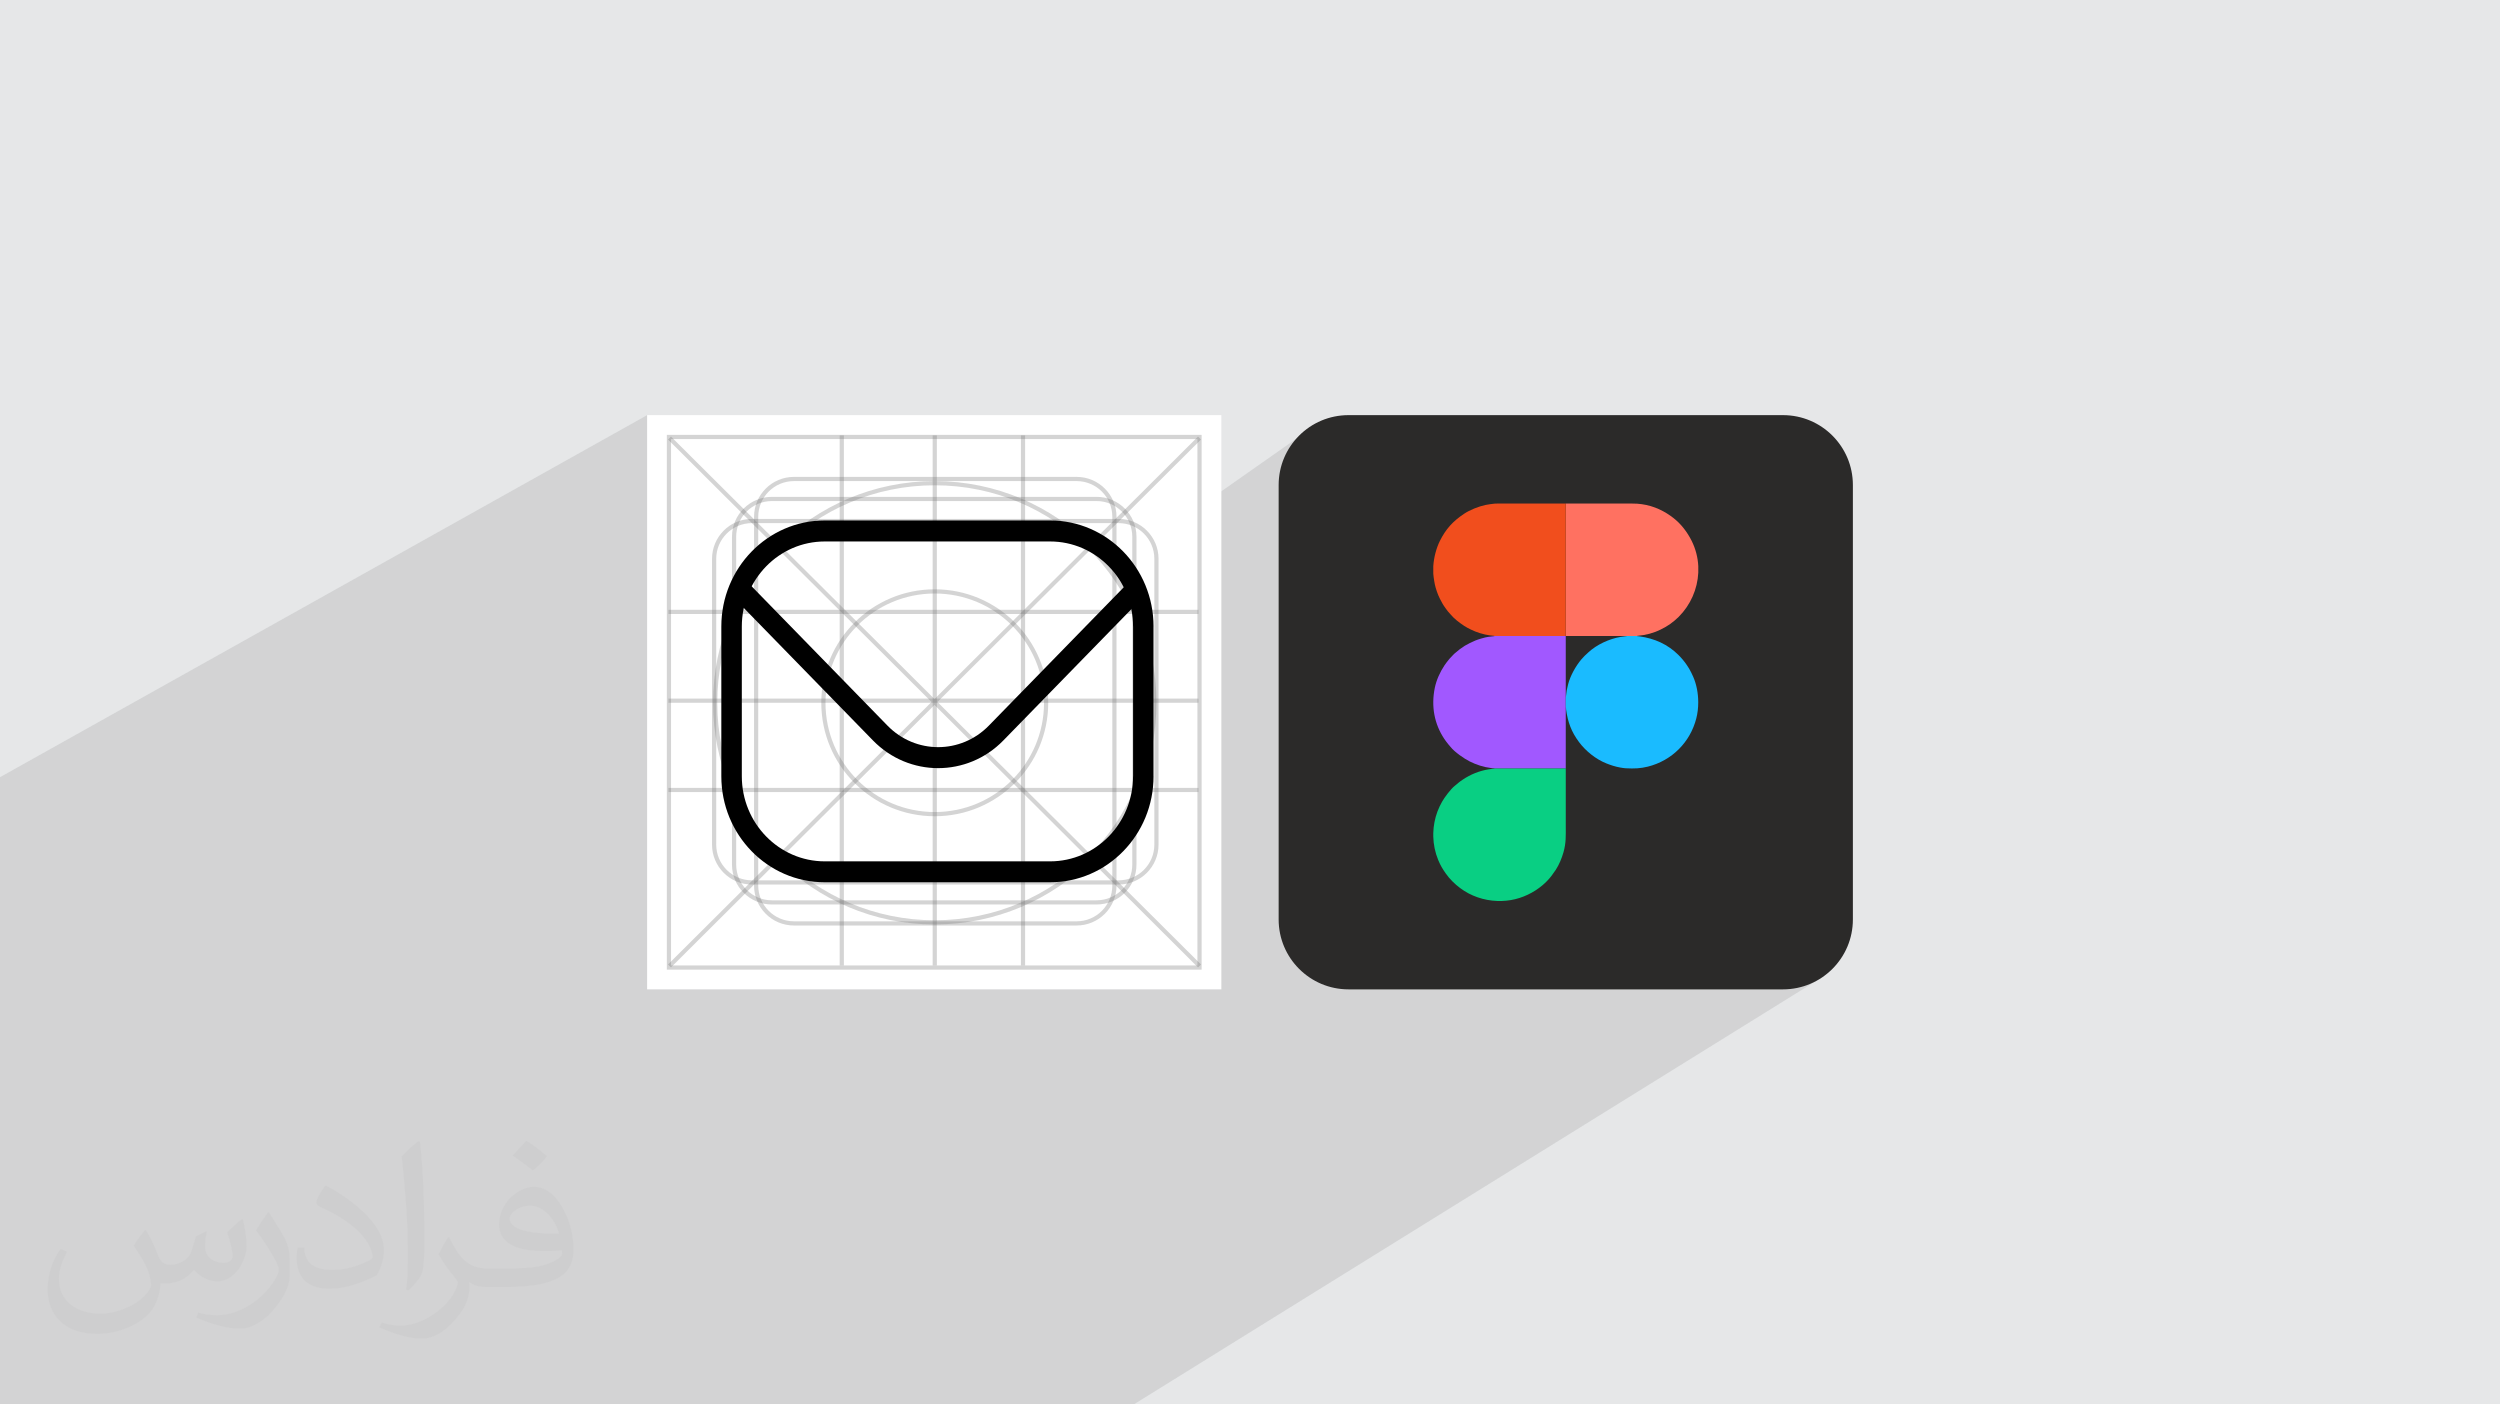 <?xml version="1.0" encoding="UTF-8"?>
<!DOCTYPE svg PUBLIC "-//W3C//DTD SVG 1.0//EN" "http://www.w3.org/TR/2001/REC-SVG-20010904/DTD/svg10.dtd">
<!-- Creator: CorelDRAW -->
<svg xmlns="http://www.w3.org/2000/svg" xml:space="preserve" width="94.192mm" height="52.917mm" version="1.0" style="shape-rendering:geometricPrecision; text-rendering:geometricPrecision; image-rendering:optimizeQuality; fill-rule:evenodd; clip-rule:evenodd"
viewBox="0 0 9404.92 5283.66"
 xmlns:xlink="http://www.w3.org/1999/xlink"
 xmlns:xodm="http://www.corel.com/coreldraw/odm/2003">
 <defs>
  <style type="text/css">
   <![CDATA[
    .fil12 {fill:#09CF83}
    .fil13 {fill:#1ABBFF}
    .fil8 {fill:#2B2A29}
    .fil11 {fill:#A158FF}
    .fil10 {fill:#F14E1D}
    .fil6 {fill:#FEFEFE}
    .fil9 {fill:#FF7161}
    .fil3 {fill:white}
    .fil5 {fill:black;fill-rule:nonzero}
    .fil7 {fill:#2B2A29;fill-rule:nonzero}
    .fil2 {fill:#373435;fill-opacity:0.031}
    .fil1 {fill:#2B2A29;fill-opacity:0.102}
    .fil4 {fill:#727271;fill-rule:nonzero;fill-opacity:0.302}
    .fil0 {fill:#E6E7E8}
   ]]>
  </style>
 </defs>
 <g id="Layer_x0020_1">
  <polygon class="fil0" points="-0,0 9404.92,0 9404.92,5283.66 -0,5283.66 "/>
  <polygon class="fil1" points="6632.37,3254.13 6861.34,3672.3 4264.67,5283.66 -0,5283.66 -0,2923.75 2434.42,1561.71 3338.65,2729.69 4976.9,1579.91 "/>
  <path class="fil2" d="M548.54 4627.69c17.95,27.21 29.6,53.36 40.96,82.43 8.45,16.91 12.93,48.09 52.57,48.09 11.61,0 28.28,-3.42 43.06,-11.61 16.63,-8.73 29.32,-21.94 35.94,-42l15.85 -53.36 38.57 -19.02 2.64 2.64c-5.27,20.09 -6.59,39.36 -6.59,54.43 0,44.63 38.57,61.56 69.22,61.56 17.95,0 34.09,-8.73 34.09,-25.11 0,-21.13 -8.98,-57.06 -20.62,-89.29 17.95,-17.95 35.94,-35.94 56.53,-50.47l3.17 1.6c8.98,38.04 14,75.56 14,100.66 0,24.57 -10.83,51.79 -19.81,69.49 -18.49,34.87 -51.25,62.62 -90.87,62.62 -30.1,0 -63.65,-15.07 -86.66,-43.06l-1.32 0c-21.66,26.96 -55.22,51.25 -108.86,51.25l-16.63 0c-2.64,35.41 -10.29,60.49 -21.94,82.95 -31.95,62.34 -126.81,106.47 -216.1,106.47 -124.17,0 -186.51,-71.59 -186.51,-166.96 0,-58.91 19.27,-113.6 48.88,-152.42l24.29 10.04c-18.49,35.41 -30.91,68.68 -30.91,101.45 0,89.29 72.66,131.83 156.4,131.83 77.68,0 173.83,-49.41 191.28,-106.72 -6.59,-62.62 -30.1,-91.93 -66.04,-148.99 10.83,-19.02 24.83,-38.04 42.28,-58.38l3.17 0 0 0 0 0 -0.02 -0.09zm1432.13 -336.04c26.15,16.39 51.79,35.66 76.87,57.85 -14,19.81 -31.45,37.79 -53.11,53.64 -25.11,-20.34 -50.19,-37.79 -75.84,-56.27 17.42,-19.55 34.62,-38.29 52.04,-55.22l0 0 0 0 0 0 0 0 0 0 0.03 0zm13.47 244.11c-42.28,0 -76.87,27.75 -76.87,48.34 0,44.13 84.53,57.85 185.72,57.31 -12.68,-51.79 -57.06,-105.68 -108.86,-105.68l0.01 0.03zm-94.86 236.19c54.96,0 103.04,-1.6 139.74,-10.83 40.96,-10.29 75.56,-30.91 75.56,-45.17 0,-3.7 0,-8.19 -1.32,-11.89 -22.98,2.11 -49.41,2.11 -72.38,2.11 -74.49,0 -131.55,-16.91 -154.02,-58.66 -5.55,-11.61 -9.51,-24.57 -9.51,-39.36 0,-40.43 17.42,-79.79 48.09,-107 25.61,-22.45 53.89,-36.44 82.67,-36.44 52.04,0 93.51,41.75 122.57,107.54 15.85,35.94 26.68,77.4 26.68,129.72 0,34.87 -9.51,64.19 -31.17,85.85 -40.43,39.11 -114.92,53.89 -229.04,53.89l-51.79 0 0 0 -13.47 0c-28.28,0 -48.62,-5.02 -64.72,-17.42l-2.64 0c0.79,6.59 1.32,12.93 1.32,19.02 0,25.61 -8.45,58.38 -25.61,84.53 -50.72,75.3 -105.68,108.04 -153.24,108.04 -48.09,0 -107,-18.49 -160.11,-42.54l9.51 -18.49c17.17,7.13 40.96,11.89 73.7,11.89 85.85,0 198.66,-82.43 212.66,-163 -3.17,-6.59 -8.98,-15.32 -17.17,-24.57 -25.11,-29.85 -40.96,-54.68 -55.75,-80.83 12.68,-25.11 24.29,-45.17 35.13,-63.4l4.49 -0.53c36.72,74.77 69.99,117.55 144.23,117.55l11.61 0 0 0 53.89 0 0 0 0 0 0 0 0 0 0 0 0.09 0.01zm-371.98 79c6.34,-34.34 6.87,-72.91 6.87,-108.86l0 -53.36c0,-99.6 -12.68,-244.36 -22.98,-338.68 17.95,-19.27 43.06,-42 62.87,-57.31l5.81 1.6c13.47,118.62 16.63,256 16.63,383.06 0,33.3 -1.32,65.79 -4.49,89.55 -1.85,30.1 -19.27,52.83 -56.53,87.7l-8.19 -3.7zm-382.8 -157.19c1.85,46.77 24.83,83.49 105.15,83.49 49.93,0 92.19,-12.93 138.96,-35.13 8.45,-3.7 12.93,-8.73 12.93,-12.93 0,-29.32 -22.45,-68.15 -60.23,-103.55 -36.72,-33.3 -85.34,-62.62 -130.76,-82.18 -15.6,-6.59 -20.62,-13.47 -20.62,-20.09 0,-13.47 17.95,-41.75 32.77,-62.09l5.02 -0.53c52.04,27.21 110.17,67.64 153.24,112.53 39.11,41.47 63.4,83.49 63.4,129.19 0,33.81 -10.29,65.51 -26.96,95.11 -57.06,28.79 -117.83,50.72 -178.06,50.72 -73.17,0 -123.1,-34.34 -123.1,-114.92 0,-8.73 0,-22.19 3.17,-39.64l25.11 0 0 0 0 0 0 0 0 0 0 0 -0.02 0zm-132.37 -132.9l45.45 73.45c16.63,27.21 32.23,56.81 32.23,103.55l0 59.7c0,48.34 -30.91,100.13 -80.83,151.38 -39.11,34.62 -73.7,49.41 -105.68,49.41 -47.55,0 -101.98,-14.79 -164.85,-41.75l7.13 -18.49c19.81,5.27 42.79,9.77 71.06,9.77 90.36,-0.53 182.8,-66.57 225.08,-147.15 5.02,-9.26 6.87,-17.95 6.87,-24.04 0,-9.26 -5.02,-19.55 -8.98,-28.79 -22.98,-43.31 -48.62,-82.95 -76.87,-119.68 14.79,-23.25 29.6,-45.7 45.7,-67.9l3.7 0.53 0 0 0 0 0 0 0 0 0 0 -0.02 0.01z"/>
  <rect class="fil3" x="2434.42" y="1561.71" width="2160.26" height="2160.26"/>
  <path class="fil4" d="M2524.44 3631.95l1980.22 0 0 -1980.22 -1980.22 0 0 1980.22zm1988.12 15.81l-2003.93 0 0 -2011.83 2011.83 0 0 2011.83 -7.91 0z"/>
  <polygon class="fil4" points="3174.63,1637.9 3174.63,3631.95 3158.82,3631.95 3158.82,1637.9 "/>
  <polygon class="fil4" points="3524.43,1637.9 3524.43,3631.95 3508.62,3631.95 3508.62,1637.9 "/>
  <polygon class="fil4" points="3856.44,1637.9 3856.44,3631.95 3840.64,3631.95 3840.64,1637.9 "/>
  <polygon class="fil4" points="2514.56,2294.02 4508.61,2294.02 4508.61,2309.83 2514.56,2309.83 "/>
  <polygon class="fil4" points="2514.56,2628 4508.61,2628 4508.61,2643.82 2514.56,2643.82 "/>
  <polygon class="fil4" points="2514.56,2963.97 4508.61,2963.97 4508.61,2979.78 2514.56,2979.78 "/>
  <polygon class="fil4" points="2524.07,1642.19 3515.54,2629.73 4507.01,1642.19 4518.12,1653.37 3526.71,2640.85 4518.12,3628.34 4507.01,3639.51 3515.54,2651.98 2524.07,3639.51 2512.96,3628.34 3504.36,2640.85 2512.96,1653.37 "/>
  <path class="fil4" d="M2986.89 1794.02l1063.23 0c41.47,0 79.02,16.81 106.2,43.99 27.18,27.18 43.99,64.73 43.99,106.2l-0.03 0 0 1387.34 0.03 0c0,41.47 -16.81,79.01 -43.99,106.2 -27.17,27.16 -64.71,43.96 -106.2,43.96l0 0.03 0 -0.03 -1063.23 0c-41.49,0 -79.04,-16.8 -106.2,-43.97 -27.18,-27.18 -43.99,-64.72 -43.99,-106.19l0.03 0 0 -1387.34c0,-41.49 16.8,-79.03 43.96,-106.2 27.19,-27.18 64.73,-43.99 106.2,-43.99zm1063.23 15.81l-1063.23 0c-37.1,0 -70.7,15.05 -95.03,39.37 -24.33,24.33 -39.39,57.93 -39.39,95.02l0 1387.34 0.03 0c0,37.1 15.05,70.7 39.36,95.02 24.34,24.34 57.94,39.4 95.03,39.4l1063.23 0 0 -0.03 0 0.03c37.08,0 70.68,-15.06 95.02,-39.4 24.32,-24.31 39.37,-57.91 39.37,-95.02l0.03 0 0 -1387.34 -0.03 0c0,-37.1 -15.05,-70.7 -39.37,-95.02 -24.31,-24.32 -57.91,-39.37 -95.02,-39.37z"/>
  <path class="fil4" d="M2903.88 1869.12l1221.33 0c41.47,0 79.02,16.81 106.2,43.99 27.18,27.19 44,64.73 44,106.2l-0.04 0 0 1233.19 0.03 0c0,41.47 -16.81,79.01 -43.99,106.2 -27.16,27.16 -64.71,43.96 -106.2,43.96l0 0.03 0 -0.03 -1221.33 0c-41.49,0 -79.03,-16.8 -106.2,-43.97 -27.18,-27.18 -43.99,-64.72 -43.99,-106.19l0.03 0 0 -1233.19c0,-41.48 16.8,-79.03 43.96,-106.2 27.19,-27.18 64.73,-43.99 106.2,-43.99zm1221.33 15.82l-1221.33 0c-37.1,0 -70.7,15.04 -95.02,39.36 -24.34,24.33 -39.4,57.94 -39.4,95.02l0 1233.19 0.03 0c0,37.1 15.05,70.69 39.37,95.02 24.33,24.34 57.93,39.4 95.02,39.4l1221.33 0 0 -0.04 0 0.04c37.08,0 70.68,-15.06 95.03,-39.4 24.31,-24.31 39.36,-57.91 39.36,-95.02l0.03 0 0 -1233.19 -0.03 0c0,-37.1 -15.05,-70.7 -39.36,-95.02 -24.32,-24.32 -57.92,-39.36 -95.03,-39.36z"/>
  <path class="fil4" d="M2828.79 1952.12l1379.43 0c41.47,0 79.02,16.81 106.2,43.99 27.18,27.19 43.99,64.73 43.99,106.2l-0.03 0 0 1075.09 0.03 0c0,41.47 -16.81,79.01 -43.99,106.2 -27.17,27.16 -64.71,43.96 -106.2,43.96l0 0.03 0 -0.03 -1379.43 0c-41.49,0 -79.04,-16.8 -106.2,-43.97 -27.18,-27.18 -43.99,-64.73 -43.99,-106.19l0.03 0 0 -1075.09c0,-41.48 16.8,-79.03 43.96,-106.2 27.19,-27.18 64.73,-43.99 106.2,-43.99zm1379.43 15.81l-1379.43 0c-37.1,0 -70.7,15.05 -95.03,39.37 -24.33,24.33 -39.39,57.94 -39.39,95.02l0 1075.09 0.03 0c0,37.1 15.05,70.69 39.36,95.02 24.34,24.34 57.94,39.4 95.03,39.4l1379.43 0 0 -0.04 0 0.04c37.08,0 70.68,-15.07 95.02,-39.4 24.32,-24.31 39.37,-57.91 39.37,-95.02l0.03 0 0 -1075.09 -0.03 0c0,-37.1 -15.05,-70.7 -39.37,-95.02 -24.31,-24.32 -57.91,-39.37 -95.02,-39.37z"/>
  <path class="fil4" d="M3927.58 2643.82c0,-113.52 -46.01,-216.28 -120.39,-290.67 -74.39,-74.39 -177.15,-120.39 -290.67,-120.39 -113.51,0 -216.28,46 -290.67,120.39 -74.38,74.39 -120.39,177.15 -120.39,290.67 0,113.51 46.01,216.28 120.39,290.66 74.39,74.39 177.16,120.4 290.67,120.4 113.52,0 216.28,-46.01 290.67,-120.4 74.38,-74.38 120.39,-177.15 120.39,-290.66zm-109.21 -301.84c77.24,77.24 125.03,183.97 125.03,301.84 0,117.87 -47.79,224.59 -125.03,301.84 -77.25,77.24 -183.97,125.03 -301.84,125.03 -117.87,0 -224.6,-47.79 -301.84,-125.03 -77.25,-77.25 -125.03,-183.97 -125.03,-301.84 0,-117.87 47.78,-224.6 125.03,-301.84 77.24,-77.25 183.97,-125.03 301.84,-125.03 117.87,0 224.59,47.78 301.84,125.03z"/>
  <path class="fil4" d="M4334.7 2643.82c0,-225.94 -91.58,-430.48 -239.64,-578.53 -148.06,-148.07 -352.6,-239.64 -578.53,-239.64 -225.94,0 -430.48,91.57 -578.53,239.64 -148.07,148.06 -239.64,352.6 -239.64,578.53 0,225.93 91.57,430.48 239.64,578.53 148.06,148.06 352.6,239.64 578.53,239.64 225.94,0 430.48,-91.58 578.53,-239.64 148.06,-148.06 239.64,-352.61 239.64,-578.53zm-228.45 -589.72c150.92,150.92 244.27,359.43 244.27,589.72 0,230.29 -93.35,438.8 -244.27,589.71 -150.92,150.92 -359.43,244.27 -589.72,244.27 -230.29,0 -438.8,-93.35 -589.72,-244.27 -150.92,-150.91 -244.27,-359.42 -244.27,-589.71 0,-230.29 93.35,-438.8 244.27,-589.72 150.92,-150.92 359.43,-244.27 589.72,-244.27 230.29,0 438.8,93.35 589.72,244.27z"/>
  <path class="fil5" d="M3102.77 1957.96l847.65 0c107.44,0 204.73,44.67 275.15,116.89 70.43,72.22 114,171.99 114,282.16l-0.15 0 0 563.15 0.15 0c0,110.17 -43.56,209.93 -114,282.15 -70.33,72.13 -167.61,116.74 -275.14,116.74l0 0.16 -0.01 -0.16 -847.65 0.01c-107.54,0 -204.82,-44.62 -275.15,-116.75 -70.42,-72.22 -114,-171.98 -114,-282.16l0 -563.14c0,-110.17 43.57,-209.94 114,-282.16 70.42,-72.22 167.72,-116.89 275.15,-116.89zm847.65 79.02l-847.65 0c-86.17,0 -164.19,35.83 -220.67,93.75 -56.48,57.91 -91.42,137.93 -91.42,226.29l0 563.14c0,88.37 34.94,168.38 91.42,226.3 56.56,58.01 134.61,93.9 220.67,93.9l847.65 0 0 -0.15 0.01 0.15c86.06,0 164.09,-35.89 220.67,-93.9 56.47,-57.92 91.41,-137.93 91.41,-226.29l0.15 0 0 -563.15 -0.15 0c0,-88.36 -34.94,-168.38 -91.41,-226.29 -56.48,-57.92 -134.51,-93.75 -220.68,-93.75z"/>
  <path class="fil5" d="M2798.66 2175.95l539.98 553.74c52.66,54 121.69,81.01 190.71,81.01 69.03,0 138.05,-27.01 190.71,-81.01l539.99 -553.74 54.48 55.88 -539.98 553.74c-67.72,69.43 -156.46,104.15 -245.2,104.15 -88.74,0 -177.48,-34.72 -245.2,-104.15l-539.98 -553.74 54.49 -55.88z"/>
  <polygon class="fil6" points="5541.25,2876.63 5766.64,2876.63 5766.64,3102.02 5541.25,3102.02 "/>
  <path class="fil7" d="M5541.25 2855.35l246.73 0 0 267.98 -268.02 0 0 -267.98 21.3 0zm204.11 42.59l-182.8 0 0 182.81 182.8 0 0 -182.81z"/>
  <path class="fil8" d="M5073.19 1561.71l1634.34 0c145.21,0 262.96,117.75 262.96,262.96l0 1634.35c0,145.2 -117.75,262.95 -262.96,262.95l-1634.34 0c-145.21,0 -262.96,-117.75 -262.96,-262.95l0 -1634.35c0,-145.21 117.75,-262.96 262.99,-262.96l0 0 -0.03 0z"/>
  <path class="fil9" d="M5890.32 2392.67l230.99 0 36.54 0c0.16,-0.12 0.5,-0.44 0.61,-0.23 0.08,0.2 0.44,-0.21 0.6,-0.24 1.11,-0.24 0.77,-0.24 2.16,-0.37 30.45,-2.6 59.46,-10.19 86.68,-23.8 16.83,-8.44 21.41,-11.27 36.1,-21.18 9.12,-6.2 23.51,-18.65 31.1,-26.24 44.9,-44.9 70.62,-104.57 73.75,-165.7l0 -25.22c-1.66,-32.45 -9.78,-64.78 -24.91,-95.03 -16.39,-32.74 -38.85,-62.43 -67.65,-85.23 -32.69,-25.83 -73.17,-46.24 -120.06,-52.73l-17.24 -1.82c-2.02,-0.28 -9.9,-0.44 -21.7,-0.6l-246.86 0 0 498.36 -0.11 0.03z"/>
  <path class="fil10" d="M5622.86 2392.67l267.46 0 0 -498.36 -256.47 0c-5.91,0.08 -9.7,0.21 -10.61,0.32 -13.96,2.07 -18.58,1.55 -34.24,4.86 -26.53,5.64 -59.54,18.81 -81.24,33.34 -41.94,28.06 -68.34,56.74 -90.9,101.86 -13.26,26.61 -22.75,61.61 -24.9,95.24l0 28.35c0.29,4.13 0.74,8.2 1.26,12.16 3.21,22.31 4.62,32.42 12.29,55 3.29,9.65 7.1,18.49 11.32,26.9 6.94,13.79 12.69,24.17 21.71,36.38l8.19 10.95c2.77,3.6 5.92,6.65 8.89,10.18 15.45,18.37 32.44,31.16 52.07,44.29 7.88,5.28 16.06,9.38 24.58,13.64 22.39,11.19 47.9,19.02 72.97,22.55l15.79 1.71c1.82,0.36 0.76,0 1.82,0.65l0.03 -0.02z"/>
  <path class="fil11" d="M5622.86 2891.08l267.46 0 0 -230.91 0 -36.54 0 -230.96 -267.46 0 -2.56 0.77c-20.85,2.68 -22.75,1.37 -47.82,8.65 -16.5,4.78 -28.8,9.82 -42.91,16.86 -13.79,6.89 -24.82,13.51 -37.11,22.73l-20.52 16.86c-1.51,1.21 -2.45,2.32 -3.81,3.68l-14.98 15.79c-4.41,4.54 -16.39,20.97 -19.38,25.48 -16.11,24.17 -29.97,54.23 -36.03,83.62 -14.4,70.01 -1.94,136.24 35.66,192.66 2.08,3.13 3.93,5.6 6.17,8.81 7.02,10.21 11.6,13.95 16.75,20.6 15.74,20.28 52.28,45.13 72.65,55.33 24.53,12.29 51.75,21.38 79.89,24.77 2.69,0.32 4.75,0.66 6.62,0.82 3.21,0.29 5.2,-0.4 7.34,0.97l0.03 0.02z"/>
  <path class="fil12" d="M5890.35 2891.08l-267.45 0 -11.72 1.58c-4.22,0.49 -7.99,1.02 -11.69,1.63 -35.08,5.8 -67.17,18.99 -96.2,38.33 -18.62,12.4 -17.15,13.37 -30.37,23.61 -15.13,11.63 -39.62,44.65 -47.98,59.98 -6.78,12.37 -12.08,22.76 -17.31,36.7 -9.7,26 -14.93,53.46 -15.66,81.08l0 13.38c0.76,29.84 6.85,59.58 18.36,87.46 8.6,20.89 16.55,33.99 28.96,51.59 7.39,10.5 15.58,20.16 24.75,29.3 9.57,9.61 18.2,16.99 28.92,25.06 39.7,29.92 88.88,46.84 139.65,48.63l17.88 0c11.03,-0.37 22.07,-1.47 33.06,-3.33 44.29,-7.43 86.35,-27.98 119.37,-55.89 12.09,-10.21 23.12,-21.7 33.02,-34.28l16.92 -23.77c12.5,-19.31 22.51,-43.39 28.88,-65.83 10.18,-35.98 8.64,-61.61 8.64,-99.34 0,-71.98 0,-143.99 0,-215.98l-0.02 0.1z"/>
  <path class="fil13" d="M5890.35 2623.58l0 36.54c1.3,2.03 0.95,7.1 1.3,9.49 6.69,47.38 19.51,83.15 48.79,122.33 25.27,33.86 63.68,64.49 102.74,79.97 16.95,6.73 33.14,12.09 51.84,15.46 6.25,1.13 14.27,2.47 20.44,2.81 32.69,1.79 56.45,0.65 83.55,-6.12 90.48,-22.63 159.65,-91.75 182.56,-182.04 4.74,-18.57 7.14,-39.01 7.14,-59.87l0 -0.97c-0.13,-32.9 -6.33,-66.76 -19.15,-95.69 -4.62,-10.51 -9.46,-20.24 -14.97,-29.89 -2.72,-4.75 -5.6,-8.89 -8.76,-13.64 -8.93,-13.42 -20.04,-26.45 -31.26,-37.67 -40.12,-40.12 -89.77,-62.51 -146.55,-70.25l-9.05 -0.94c-0.2,-0.08 -0.44,-0.21 -0.6,-0.24 -0.16,-0.05 -0.45,-0.13 -0.61,-0.24l-36.54 0c-0.21,0.13 -0.49,0 -0.61,0.24l-24.24 3.21c-42.39,7.22 -89.64,28.8 -121.57,58.64 -10.22,9.57 -15.82,14.12 -25.3,25.35 -21.26,25.11 -41.94,61.62 -50.25,94.27 -5.23,20.57 -6.41,26.32 -8.15,45.87l-0.82 3.33 0.06 0.06z"/>
 </g>
</svg>
